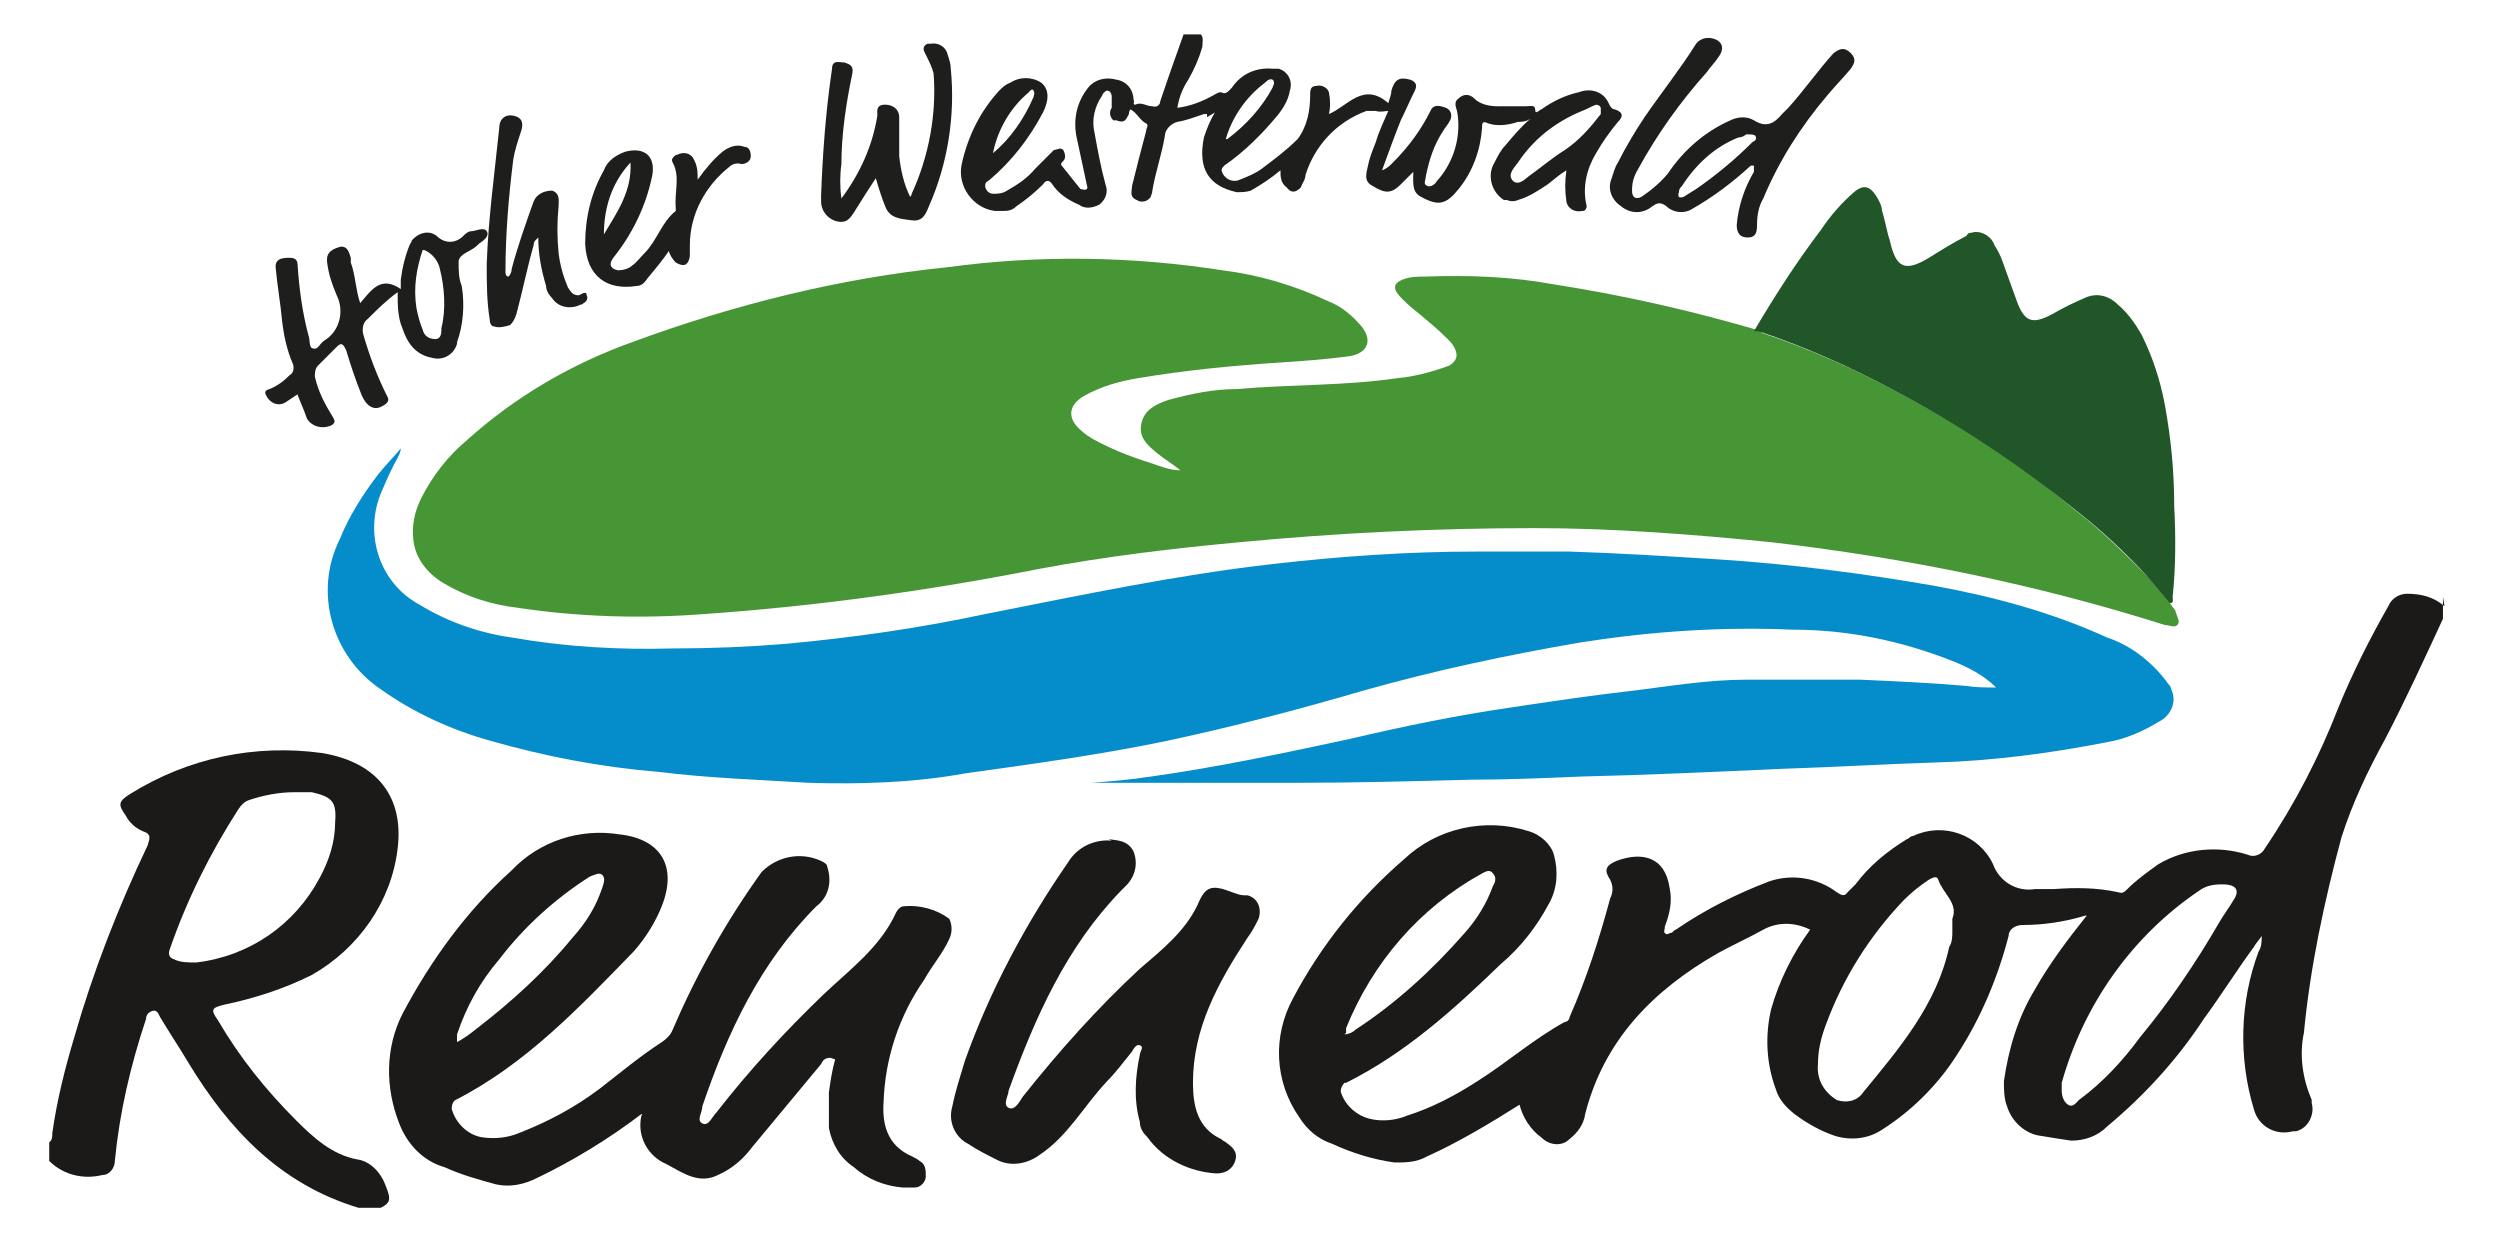 <?xml version="1.0" encoding="UTF-8" standalone="no"?><svg xmlns="http://www.w3.org/2000/svg" data-name="Ebene 1" height="75" id="Ebene_1" version="1.1" viewBox="0 0 158.9 80" width="150">
  <defs>
    <style>
      .cls-1 {
        fill: #1b1a19;
      }

      .cls-1, .cls-2, .cls-3, .cls-4, .cls-5 {
        stroke-width: 0px;
      }

      .cls-2 {
        fill: #215728;
      }

      .cls-3 {
        fill: #1e1e1d;
      }

      .cls-4 {
        fill: #479635;
      }

      .cls-5 {
        fill: #058ccb;
      }
    </style>
  </defs>
  <g data-name="Gruppe 1678" id="Gruppe_1678">
    <path class="cls-4" d="M112.2,21.2c-4.4-1.3-8.8-2.3-13.3-3-2.7-.5-5.4-.6-8.2-.5-.5,0-1,0-1.5.2-.5.2-.6.5-.3.9.4.5.9.9,1.4,1.3.6.5,1.2,1,1.8,1.6.2.2.3.3.4.5.3.5.2.9-.3,1.2-1.1.4-2.2.7-3.3.8-3.4.5-6.9.4-10.3.7-1.5,0-2.9.3-4.4.7-.8.3-1.5.6-1.7,1.5-.2.9.4,1.4,1,1.9.5.4,1,.7,1.5,1.1-.7,0-1.4-.3-2-.5-1.3-.4-2.5-.9-3.6-1.5-.3-.2-.5-.3-.7-.5-1-.8-.9-1.7.2-2.3,1.1-.6,2.2-.9,3.4-1.1,3-.5,6-.8,9.1-1,1.5-.1,2.9-.2,4.4-.4,1.2-.2,1.5-1,.8-1.9-.6-.7-1.3-1.3-2.1-1.6-2.1-1-4.4-1.7-6.8-2-5.8-.9-11.7-1-17.6-.2-6.9.7-13.7,2.4-20.2,4.8-3.9,1.4-7.5,3.5-10.6,6.3-1.2,1-2.2,2.3-2.9,3.7-.4.8-.6,1.7-.5,2.6.1,1.2.9,2.2,1.9,2.8,1.5.9,3.1,1.4,4.8,1.6,4,.6,8,.7,11.9.4,7.2-.5,14.4-1.5,21.5-2.9,4.3-.8,8.5-1.3,12.8-1.7,6.3-.6,12.6-.9,18.9-.9,5,0,10.1.4,15.1.9,8.6,1,17,2.7,25.2,5.3h0c.3,0,.6.2.8,0s0-.5-.1-.8c0-.2-.2-.3-.3-.5-.5-.6-1-1.2-1.5-1.8-1.5-1.5-3-3-4.7-4.3-3.5-2.9-7.3-5.4-11.3-7.5-2.8-1.5-5.7-2.8-8.7-3.8M75.2,30.2h0c0,0,0,0,0,0,0,0,0,0,0,0h0" data-name="Pfad 18147" id="Pfad_18147"/>
    <path class="cls-5" d="M69.3,50.1h2.6c3.5,0,7,0,10.5,0,3.7,0,7.5-.1,11.2-.2,2.3,0,4.7-.1,7-.2,4.3-.1,8.6-.3,13-.5,3.2-.1,6.5-.3,9.7-.4,3.7-.1,7.4-.6,11-1.3,1.2-.2,2.3-.7,3.3-1.3.8-.4,1.2-1.3.8-2.1,0-.2-.2-.3-.3-.5-1-1.3-2.3-2.3-3.8-2.8-3.5-1.6-7.2-2.6-11-3.3-4.6-.8-9.2-1.4-13.9-1.7-3.2-.2-6.3-.4-9.5-.5-2,0-4,0-6,0-4.3,0-8.7.3-13,.8-6.2.7-12.3,2-18.4,3.2-4.2.9-8.4,1.5-12.7,1.9-2.4.2-4.8.3-7.3.3-3.4.1-6.9-.1-10.3-.7-2.1-.3-4.1-1-5.9-2.1-2.6-1.4-3.6-4.6-2.4-7.3.3-.7.6-1.4,1-2.1.1-.2.2-.4.2-.6-.5.6-1,1.1-1.4,1.6-1,1.3-1.9,2.7-2.5,4.2-1.7,3.4-.5,7.5,2.6,9.6,2.1,1.5,4.5,2.6,7,3.3,3.5,1,7.1,1.7,10.8,2,3.2.4,6.4.5,9.6.7,3.3.1,6.7,0,10-.6,4.3-.6,8.7-1.2,13-2.1,4.2-.9,8.4-2,12.5-3.2,4.6-1.3,9.3-2.3,14-3.1,4.5-.7,9-1,13.5-.8,3.5,0,6.9.7,10.2,2,1,.4,2,.9,2.8,1.7-.6,0-1.3,0-1.9-.1-2.3-.2-4.5-.3-6.8-.4-2.4,0-4.9,0-7.3,0-2.4,0-4.8.4-7.2.7-2.7.3-5.3.7-8,1.1-3.4.5-6.8,1.2-10.2,2-4.2.9-8.4,1.8-12.7,2.4-1.3.2-2.5.3-3.8.4,0,0,0,0,0,0" data-name="Pfad 18148" id="Pfad_18148"/>
    <path class="cls-2" d="M112,21.2c3,1,5.9,2.3,8.7,3.8,4,2.1,7.9,4.7,11.4,7.5,1.7,1.3,3.3,2.8,4.7,4.3.5.6,1,1.2,1.5,1.8.3,0,.2-.2.2-.4.2-1.9.2-3.9.1-5.8,0-2.2-.2-4.3-.6-6.5-.3-1.6-.8-3.1-1.5-4.5-.4-.7-.9-1.4-1.5-1.9-.6-.6-1.4-.8-2.2-.4-.7.3-1.3.6-2,1-1.3.7-1.8.5-2.3-.9-.3-.8-.6-1.7-.9-2.5-.1-.3-.3-.7-.5-1-.2-.6-.9-1-1.5-.8-.1,0-.2,0-.3.2-.8.4-1.6.9-2.4,1.4-1.5.9-2.1.7-2.5-1.1-.2-.6-.3-1.3-.5-1.9,0-.3-.2-.7-.4-1-.4-.6-.8-.7-1.4-.2-.8.7-1.5,1.5-2.1,2.4-1.6,2.1-3,4.3-4.3,6.5" data-name="Pfad 18149" id="Pfad_18149"/>
  </g>
  <g data-name="Gruppe 1679" id="Gruppe_1679">
    <path class="cls-3" d="M77.2,7.2c-.3.5-.5,1-.7,1.6-.4,2,.3,3.1,2.1,3.5.3,0,.6,0,.9-.1.7-.4,1.3-.8,1.9-1.3,0,.4,0,.8.4,1.1.3.4.6.3.9,0,.1-.3.3-.5.3-.8.6-1.9,2-3.4,3.9-4.1.2,0,.4,0,.6,0,.3.1.6,0,.8,0-.3.7-.6,1.3-.8,2-.2.5-.4,1-.5,1.5s-.3,1,.3,1.3c.8.5,1.2.5,1.8-.1l.8-.8c0,.7-.1,1.3.5,1.6,1.1.6,1.6.5,2.4-.5.9-1.1,1.4-2.5,1.5-3.9,0-.3,0-.5.4-.3.6.2,1.3.1,1.9-.1.2,0,.5,0,.8-.2-.6.5-1.1,1.1-1.6,1.7-.3.3-.5.7-.7,1.1-.5.8-.2,1.9.6,2.4,0,0,.1,0,.2,0,.2.1.5.1.7,0,.7-.2,1.3-.6,1.9-1,.4-.3.7-.6,1.2-.9-.1.7-.1,1.3,0,2,.1.5.6.7,1,.6,0,0,0,0,.1,0,.1,0,.2-.2.2-.3,0,0,0,0,0,0-.3-1.2,0-2.4.6-3.4.4-.7.9-1.4,1.4-2,.3-.3.4-.6-.2-.8-.2,0-.3-.2-.4-.4-.3-.7-1.1-1-1.9-.7-.9.2-1.7.6-2.4,1.1-.1,0-.4.4-.4,0,0-.3-.3-.2-.6-.2-.6,0-1.2,0-1.8,0-.5,0-1.1-.1-1.5-.5-.3-.3-.7-.3-1,0-.3.2-.2.5-.1.8.3,1.6-.2,3.3-1.3,4.5-.1.2-.4.4-.6.3-.3-.1-.1-.4-.1-.6.2-1,.5-2,1.1-2.9.1-.2.3-.4.4-.6.2-.3.2-.7-.2-.9-.3-.1-.8-.3-1,.2-.6,1.2-1.4,2.3-2.4,3.3-.2.2-.4.4-.7.5.4-1.1.8-2.2,1.2-3.2.3-.6.6-1.3.9-1.9.2-.4,0-.6-.3-.7-.7-.2-1,0-1.2.7,0,.2-.1.5-.2.8-1.6-1.4-2.6.2-3.8.7.1-.4.1-.9,0-1.4-.1-.3-.5-.5-.8-.4-.4,0-.4.3-.4.6,0,1-.2,2-.8,2.8-.7.7-1.5,1.3-2.3,1.9-.4.3-.9.5-1.4.7-.4.2-.9,0-1.1-.4-.1-.2-.1-.3.1-.5,1.3-.9,2.4-2,3.4-3.2.4-.5.7-1,.8-1.6.2-.6-.1-1.2-.7-1.4-.1,0-.2,0-.4,0-1-.1-2,.3-2.6,1.2-.2.2-.4.5-.7.3-.2,0-.3.1-.5.2-.7.4-1.5.7-2.3.8.1-.6.3-1.2.7-1.8.4-.7.7-1.4.9-2.1,0-.3.1-.6-.1-.8h-1.1c-.5,1.4-1,2.8-1.5,4.3,0,.2-.2.4-.5.3-.4,0-.7-.3-1.1-.1-.2,0,0-.2-.1-.3,0-.6-.4-1.2-1.1-1.3-.7-.2-1.4,0-1.8.5-.8,1-1,2.2-.7,3.4.2.9.4,1.9.6,2.8,0,.1.1.2,0,.3-.1.1-.3,0-.4,0-.4-.5-.8-1-1.2-1.5-.1-.1,0-.2.1-.3.2-.2.1-.5,0-.7-.2-.2-.4,0-.6,0-.4.4-.8.8-1.2,1.2-.5.6-1.1,1-1.8,1.4-.3.2-.6.2-.9.2-.3,0-.5-.3-.5-.5,0-.3.2-.3.3-.4,1.4-1.2,2.5-2.6,3.4-4.3.3-.6.5-1.4-.1-1.9-.6-.4-1.4-.4-2,0-.3.1-.5.3-.7.5-1.2,1.3-2,2.9-2.4,4.7-.3,1.4.7,2.8,2.1,3,.2,0,.3,0,.5,0,.3,0,.6,0,.9-.3.6-.4,1.2-.9,1.7-1.4.2-.3.4-.3.6,0,.4.6,1,1,1.7,1.3.4.3.9.2,1.3,0,.4-.3.6-.8.4-1.3-.3-1.1-.5-2.2-.7-3.3-.2-.8,0-1.7.5-2.4,0-.1.2-.3.3-.3.2,0,.3.2.3.4,0,.2,0,.5,0,.7-.2.3-.1.6.1.8,0,0,.1,0,.2,0,.5.2.6,0,.8-.4,0,0,0-.2.1-.3.4.2.6.7,1,.9.2.1,0,.3,0,.5-.3,1.1-.6,2.3-.9,3.5,0,.3-.2.7.3.9.3.2.7.1.9-.2,0-.1.1-.2.1-.4.2-1.2.6-2.3.8-3.5,0-.4.4-.8.8-.9.6-.1,1.1-.3,1.7-.5,0,0,.2,0,.2,0,0,0,0,.1,0,.2M101.4,6.7c.3,0,.4,0,.5.2,0,.1,0,.3,0,.4-.7.9-1.4,1.7-2.3,2.3-.8.5-1.5,1.1-2.2,1.6-.3.2-.7.7-1.1.4-.4-.4,0-.8.3-1.2,1-1.5,2.4-2.6,4.1-3.3.3-.1.6-.3.9-.4M77.9,8.9c.4-1.4,1.3-2.7,2.5-3.6.1-.1.3-.3.5-.2.2.2,0,.4,0,.5-.7,1.3-1.7,2.4-2.9,3.3M63,9.8c.3-1.5,1.1-2.9,2.3-3.9,0,0,.2-.3.3-.1s0,.3,0,.4c-.6,1.4-1.5,2.7-2.6,3.6" data-name="Pfad 18150" id="Pfad_18150"/>
    <path class="cls-3" d="M18.4,25c.2.6.5,1.2.7,1.8.3.5,1,.7,1.6.4,0,0,0,0,0,0,.3-.2.1-.4,0-.6-.5-.8-.9-1.6-1.1-2.5,0-.2,0-.5.2-.7.4-.4.8-.8,1.2-1.2.3-.3.4-.2.6.2.3,1,.6,1.9,1,2.9.3.7.8,1,1.3.7.4-.2.5-.4.3-.7-.6-1.2-1.1-2.5-1.5-3.9-.1-.4,0-.8.3-1,.6-.6,1.2-1.2,1.9-1.7,0,.8,0,1.6.3,2.3.3.9.8,1.7,1.9,1.9.7.2,1.4-.2,1.6-.9,0,0,0,0,0-.1.4-1.1.5-2.4.3-3.6-.2-.5-.2-1-.2-1.6.1-.5.8-.6,1.2-1,0,0,0,0,.1-.1.3-.2.7-.5.5-.8s-.7,0-1,0c-.2,0-.4.2-.5.3-.5.5-1.2.5-1.7,0,0,0,0,0,0,0-.5-.4-1.2-.2-1.6.3,0,0,0,.1-.1.2-.3.7-.5,1.5-.6,2.3,0,.2,0,.4,0,.6-1.3-.9-1.9.1-2.6.9-.3-.9-.3-1.8-.6-2.6,0,0,0-.2,0-.3-.1-.3-.2-.8-.7-.7-.7.2-.9.5-.8,1.1.1.7.3,1.3.6,2,.5,1,.2,2.3-.8,2.9-.3.2-.4.6-.7.5-.3,0-.2-.6-.3-.8-.4-1.5-.6-3-.7-4.5,0-.3-.1-.5-.5-.5-.4,0-1,0-.9.7.1,1.1.3,2.2.4,3.3.1.9.3,1.9.7,2.8.1.3,0,.6-.2.7-.4.4-.8.7-1.3.9-.4.1-.3.3-.1.6.3.4.8.5,1.2.2.3-.2.6-.4.9-.6M26.6,16c.5.2.9.7,1,1.2.3,1.2.4,2.6.1,3.8,0,.3,0,.7-.4.7-.4,0-.7-.2-.8-.6-.2-.5-.3-.9-.4-1.4-.2-1.3,0-2.5.4-3.7" data-name="Pfad 18151" id="Pfad_18151"/>
    <path class="cls-3" d="M111.7,11c-.6,1-1,2.2-1.1,3.4,0,.5.2.8.7.8s.6-.3.6-.8c0-.6.1-1.2.4-1.7,1-2.4,2.4-4.6,4.1-6.6.5-.6,1-1.1,1.5-1.7.2-.3.4-.6,0-1s-.7-.3-1.1,0c-1,1.1-1.9,2.4-2.9,3.5-.1.1-.3.3-.4.4-.5.6-1,.9-1.8.4-.5-.3-1.1-.2-1.5,0-1.6.7-3,1.9-4,3.4-.5.6-1.1,1.1-1.7,1.5-.4.2-.6,0-.6-.4,0-.5.1-.9.4-1.4,1.2-2.2,2.7-4.3,4.4-6.2.2-.3.5-.6.7-.9.3-.4.4-.8,0-1.1-.5-.3-1.1-.2-1.4.2-1,1.6-2.2,3.1-3.3,4.7-.6.9-1.2,1.9-1.7,2.9-.2.3-.3.7-.4,1-.3.7,0,1.4.6,1.8.6.5,1.4.5,2,0,.3-.2.5-.3.9,0,.4.4,1.1.5,1.6.2,1.4-.8,2.6-1.7,3.8-2.8h.2c0,0,0,0,0,0,0,0,0,0,0,0M111.3,8.6c.2,0,.4,0,.5.1.1.2,0,.3-.2.4-1.1,1.1-2.3,2.1-3.6,3-.3.2-.5.3-.8.5-.3.1-.4,0-.3-.3,0-.2.1-.3.2-.4.9-1.4,2.1-2.5,3.6-3.1.2,0,.4-.1.5-.2" data-name="Pfad 18152" id="Pfad_18152"/>
    <path class="cls-3" d="M55.5,11.4c.2.7.4,1.3.6,1.8.3.8,1,.8,1.7.9s.9-.4,1.1-.9c1.2-2.7,1.7-5.8,1.4-8.8,0-.3-.1-.6-.2-.9-.1-.5-.6-.8-1.1-.7,0,0-.2,0-.2,0-.4.2-.2.5-.1.7.2.4.4.8.5,1.2.2,2.6-.3,5.3-1.4,7.7,0,0,0,.1-.1.2-.4-.8-.6-1.7-.7-2.6,0-.7,0-1.4,0-2.1,0-.1,0-.3,0-.4,0-.5-.4-.8-.9-.8,0,0,0,0,0,0-.6,0-.5.4-.5.7-.3,1.9-1.1,3.7-2.3,5.3-.1-.7-.1-1.5,0-2.2,0-1.9.3-3.9.7-5.8.1-.5-.2-.6-.5-.7-.3,0-.8-.2-.8.4-.4,2.7-.6,5.4-.7,8.1,0,.1,0,.3,0,.4,0,.7.6,1.3,1.3,1.3.4,0,.6-.3.8-.6.5-.8,1-1.6,1.6-2.5" data-name="Pfad 18153" id="Pfad_18153"/>
    <path class="cls-3" d="M42.2,15.7c0,.4.2.8.5,1.1.5.3.8.2.9-.4,0-.2,0-.5,0-.7,0-2,1-3.8,2.5-5,.2-.2.5-.3.8-.2.3,0,.6-.2.6-.5,0,0,0,0,0,0,0-.3-.1-.6-.4-.6,0,0,0,0,0,0-.5-.2-1,0-1.4.3-.6.5-1.1,1.1-1.6,1.8,0-.5,0-.9-.3-1.4-.2-.3-.6-.4-1-.2,0,0-.1,0-.2.1-.1.1-.2.2-.1.4.5.9.1,1.9.2,2.9,0,0,0,.1,0,.2-.9.7-1.2,1.9-2,2.7-.3.3-.5.6-.8.8-.2.2-.6.3-.9.3-.5-.1-.6-.4-.3-.8,1.2-1.5,2.1-3.3,2.5-5.3.2-1.2-.5-1.8-1.7-1.5-.6.2-1.2.6-1.4,1.2-.8,1.4-1.2,3-1.2,4.7.1,2.1,1.4,3,3.3,2.7.3,0,.5-.2.7-.5.5-.6,1-1.2,1.4-1.8M38.1,15c0-1.7.5-3.3,1.7-4.6.1,1.8-.8,3.1-1.7,4.6" data-name="Pfad 18154" id="Pfad_18154"/>
    <path class="cls-3" d="M33.9,15.2c0,1.1.2,2.1.5,3.1,0,.3.2.6.4.8.4.6,1.2.7,1.8.4,0,0,.1,0,.2-.1.2-.1.3-.3.2-.5,0-.3-.3-.1-.5,0-.4,0-.5-.2-.7-.5-.3-.7-.5-1.4-.6-2.2-.1-1-.1-2,0-3,0-.4.1-.8-.4-1-.5,0-1,.2-1.2.7-.5,1.4-1,2.8-1.4,4.3,0,.2-.1.4-.2.5-.2,0-.2-.2-.2-.3,0-2.4.2-4.8.5-7.2.1-.6.3-1.2.5-1.8s0-.9-.5-1c-.5-.1-.9.2-.9.8-.3,2.9-.7,5.8-.8,8.7,0,1.2,0,2.4.2,3.6,0,.2.1.4.3.4.3.1.7,0,1-.1.2-.2.3-.4.4-.7.4-1.5.7-3,1.1-4.4,0,0,0-.2.1-.3" data-name="Pfad 18155" id="Pfad_18155"/>
  </g>
  <g data-name="Gruppe 1680" id="Gruppe_1680">
    <path class="cls-1" d="M155.9,38.8c-.7-.6-1.5-.8-2.4-.8-.5,0-1,.3-1.2.8-1.2,2.1-2.3,4.3-3.2,6.5-1.2,3.1-2.8,6.2-4.7,9-.2.4-.7.6-1.1.4-1.9-.6-4-.4-5.7.6-.7.5-1.4,1-2,1.6-.2.2-.3.3-.6.2-1.4-.3-2.7-.3-4.1-.2-.4,0-.8,0-1.2,0-1.2.2-2.3-.5-2.7-1.6-.9-1.9-3.2-2.7-5.1-1.8-.2,0-.3.2-.4.2-1.3.8-2.4,1.7-3.3,2.9-.2.2-.3.3-.5.5-.2.3-.4.2-.7,0-1.2-.9-2.8-1.2-4.3-.7-2.1.8-4.1,1.8-6,3.1-.1,0-.2.2-.3.2s-.3.2-.4,0c-.1,0,0-.2,0-.4.3-.8.5-1.6.3-2.5-.3-2-1.8-2.3-3.4-1.7-.7.3-.8.6-.4,1.2.2.4.2.8,0,1.2-.7,2.6-1.5,5.1-2.6,7.6,0,.1-.1.3-.3.3-2,1.1-3.7,2.6-5.6,3.8-1.4.9-2.9,1.7-4.5,2.2-.7.3-1.6.4-2.4.2-.8-.2-1.5-.8-1.8-1.6-.1-.2,0-.5.2-.7,0,0,0,0,.1,0,3.8-1.9,6.9-4.7,9.9-7.6,1.3-1.1,2.3-2.4,3.1-3.9.5-.9.6-2,.3-3.1-.2-.7-.9-1.3-1.6-1.5-2.8-.9-5.9-.2-8,1.8-2.9,2.5-5.3,5.5-7.1,8.9-1.3,2.4-1.2,5.3.4,7.6.5.8,1.2,1.4,2.1,1.7,1.3.6,2.6,1,4,1.2.7,0,1.4,0,2.1-.4,2-.9,4-2.1,5.9-3.3.2.8.7,1.6,1.4,2.1.5.5,1.3.6,1.8.1,0,0,0,0,0,0,.5-.4.9-.9,1-1.6,1.2-4.7,4.3-7.9,8.5-10.3.9-.5,2-1,2.9-1.5.9-.5,2-.5,3,0-1.1,1.5-2,3.3-2.5,5.1-.4,1.7-.3,3.5.3,5.1.2.7.7,1.2,1.2,1.6.8.6,1.7,1.1,2.6,1.4,1,.3,2.1.2,3-.4,1.9-1.2,3.6-2.9,4.8-4.8,1.5-2.3,2.6-4.9,3.3-7.6,0-.4.4-.7.9-.7,0,0,0,0,0,0,1.3,0,2.7-.2,4-.6,0,0,.1,0,.2,0,0,0,0,0-.1,0-1.2,1.5-2.4,3.1-3.3,4.7-1.1,1.8-1.7,3.8-2,5.9,0,.5,0,1.1.2,1.6.3,1,1.2,1.8,2.2,1.9.6.1,1.2.2,1.9.3.9,0,1.7-.3,2.3-.9,2.4-2,4.5-4.3,6.2-6.9,1.1-1.5,2.1-3.1,3.2-4.6.1-.2.3-.4.5-.7,0,.3,0,.7-.2,1-1.2,3.2-1.3,6.8-.3,10.1.3,1.1,1.4,1.7,2.5,1.4,0,0,.1,0,.2,0,.8-.2,1.2-1.1,1-1.8,0,0,0-.1,0-.2-.6-1.4-.8-2.9-.5-4.3.4-4.2,1.3-8.4,2.4-12.5.7-2.2,1.7-4.3,2.8-6.3,1.3-2.5,2.5-5.1,3.7-7.7v-1.4ZM124.4,58.8c0,.3,0,.6,0,.8,0,.3,0,.7-.2,1-.8,3.7-3.2,6.5-5.5,9.3-.4.6-1.1.7-1.7.5-.8-.5-1.3-1.3-1.2-2.3,0-.9.2-1.7.5-2.5,1.1-3,2.8-5.7,5-8,.5-.5,1-.9,1.6-1.3.2-.1.5-.3.6,0,.3.9,1.3,1.5.9,2.5M141.7,56.6c.9,0,1.1.4.7,1-.3.5-.6.9-.9,1.4-1.5,2.6-3.2,5.1-5.1,7.4-1.1,1.5-2.4,2.9-3.9,4-.2.2-.4.5-.7.3s-.4-.6-.4-.9c0-.2,0-.3,0-.5,1.4-5,4.5-9.4,8.8-12.3.4-.3.9-.4,1.4-.4M85.6,66.1c0,0,0-.2,0-.3,1.7-4.2,4.7-7.7,8.7-9.9.2-.1.5-.3.7,0,.2.2.2.5,0,.8-.4,1.1-1,2.1-1.8,3-2.1,2.4-4.4,4.5-7,6.2-.2.2-.5.3-.7.3" data-name="Pfad 18156" id="Pfad_18156"/>
    <path class="cls-1" d="M23.6,77.4c.9-.4.9-.6.5-1.6-.3-.8-1-1.5-1.8-1.6-1.6-.3-2.8-1.4-3.9-2.5-1.9-1.9-3.6-4-5-6.4-.5-.7-.4-.8.4-1,1.9-.4,3.8-1,5.6-1.9,3-1.7,5.1-4.7,5.5-8.1.4-3.3-1.3-5.5-4.8-6.1-4.3-.6-8.6.3-12.3,2.6-.8.5-.8.7-.3,1.4.2.4.6.8,1.1,1,.6.2.4.5.3.9-1.9,4-3.5,8.1-4.7,12.3-.6,2-1.1,4-1.4,6.1,0,.2,0,.5-.2.6v1.2c.9.9,2.2,1.2,3.4.9.5,0,.8-.5.8-.9.3-3.1,1-6.1,2-9.1,0-.2.1-.4.4-.5s.4.2.5.4c.6,1,1.2,1.9,1.8,2.9,2.6,4.3,5.9,7.8,10.9,9.3h1.4ZM18.4,50.7c.3,0,.6,0,1,0,1.3.3,1.6.6,1.5,1.9,0,1.3-.4,2.5-1,3.6-1.6,3-4.5,5-7.9,5.4-.5,0-1,0-1.4-.2-.3-.1-.4-.3-.3-.6,1.1-3.2,2.6-6.2,4.4-9,.2-.3.4-.5.7-.6.9-.3,1.9-.5,2.9-.5" data-name="Pfad 18157" id="Pfad_18157"/>
    <path class="cls-1" d="M52.9,67.8c-.2.7-.3,1.4-.4,2.1,0,.8,0,1.6,0,2.3.2,1,.7,1.9,1.6,2.5.9.8,2,1.2,3.1,1.3.3,0,.6,0,.8,0,.4,0,.7-.4.7-.7,0-.4,0-.8-.4-1-.1-.1-.3-.2-.5-.3-1.6-.7-1.9-2.1-1.8-3.5.1-2.8,1-5.5,2.6-7.8.5-.9,1.2-1.7,1.6-2.6.2-.4.2-.9,0-1.3-.8-.6-1.9-.9-2.9-.8-.2,0-.4.2-.5.4-1,2.2-2.9,3.6-4.6,5.2-2.5,2.4-4.8,4.9-6.9,7.6-.3.3-.5.9-.9.7-.4-.2,0-.7,0-1.1,1.6-4.7,3.7-9.2,7.3-12.8.8-.6,1-1.6.7-2.5,0-.2-.2-.3-.4-.4-1.3-.6-2.8-.3-3.8.7-2.3,3.2-4.2,6.6-5.7,10.1-.1.3-.4.6-.7.8-1.4.9-2.7,2-4,3-1.6,1.2-3.3,2.1-5.1,2.8-.7.3-1.5.4-2.3.3-.9-.1-1.7-.8-2-1.7-.1-.2,0-.6.2-.7,0,0,0,0,0,0,4.5-2.3,7.9-5.9,11.4-9.5.8-.9,1.4-1.9,1.8-2.9,1-2.5,0-4.3-2.7-4.6-2.5-.4-5.1.4-6.9,2.3-2.9,2.6-5.2,5.8-7,9.2-1.1,2.2-1.1,4.7-.2,7,.5,1.3,1.5,2.4,2.9,2.8,1.1.5,2.2.8,3.3,1.1.9.2,1.8,0,2.6-.4,2.3-1.1,4.6-2.5,6.7-4.1,0,0,.1,0,0,.1-.3,1.3.4,2.6,1.6,3.1,1.1.6,2.1,1.3,3.3.7.9-.4,1.6-1,2.2-1.8,1.5-1.8,2.9-3.5,4.4-5.3.1-.2.2-.4.6-.4M28.7,66.8c0-.2,0-.4,0-.6.6-1.8,1.5-3.4,2.7-4.8,1.6-2.1,3.6-3.9,5.8-5.3.3-.1.6-.3.8-.1.2.2.1.5,0,.8-.4,1.2-1,2.2-1.9,3.2-1.8,2.2-3.9,4.1-6.1,5.8-.5.4-.9.7-1.5,1" data-name="Pfad 18158" id="Pfad_18158"/>
    <path class="cls-1" d="M70.6,53.8c-1.1-.1-2.2.4-2.8,1.4-2.7,3.9-5,8.2-6.6,12.7-.3,1-.6,1.9-.8,2.9-.3,1,.2,2,1,2.4.6.4,1.2.7,1.8,1,.9.5,2,.3,2.8-.3,1.8-1.2,2.8-3.1,4.3-4.7.6-.6,1.1-1.3,1.6-1.9.1-.2.3-.5.5-.4.3.1,0,.4,0,.6-.3,1.4-.4,2.9,0,4.3,0,.4.2.7.5,1,1,1.4,2.7,2.2,4.4,2.3.5,0,1-.2,1.2-.8.2-.6-.2-.9-.6-1.2,0,0-.2-.1-.3-.2-1.5-.7-1.8-2.1-1.8-3.6,0-3.5,1.6-6.4,3.5-9.3.3-.4.5-.8.7-1.2.2-.6,0-1.3-.7-1.5,0,0-.1,0-.2,0-.3,0-.5-.1-.8-.2-1.3-.5-1.7-.4-2.2.8-.8,1.7-2.3,2.9-3.7,4.1-2.7,2.5-5.2,5.3-7.5,8.2-.2.3-.5.9-.9.7s0-.8,0-1.1c1.7-4.7,3.7-9.2,7.2-12.8,0,0,.2-.2.3-.3.6-.6.8-1.4.5-2.2-.4-.8-1.2-.7-1.6-.8" data-name="Pfad 18159" id="Pfad_18159"/>
  </g>
</svg>